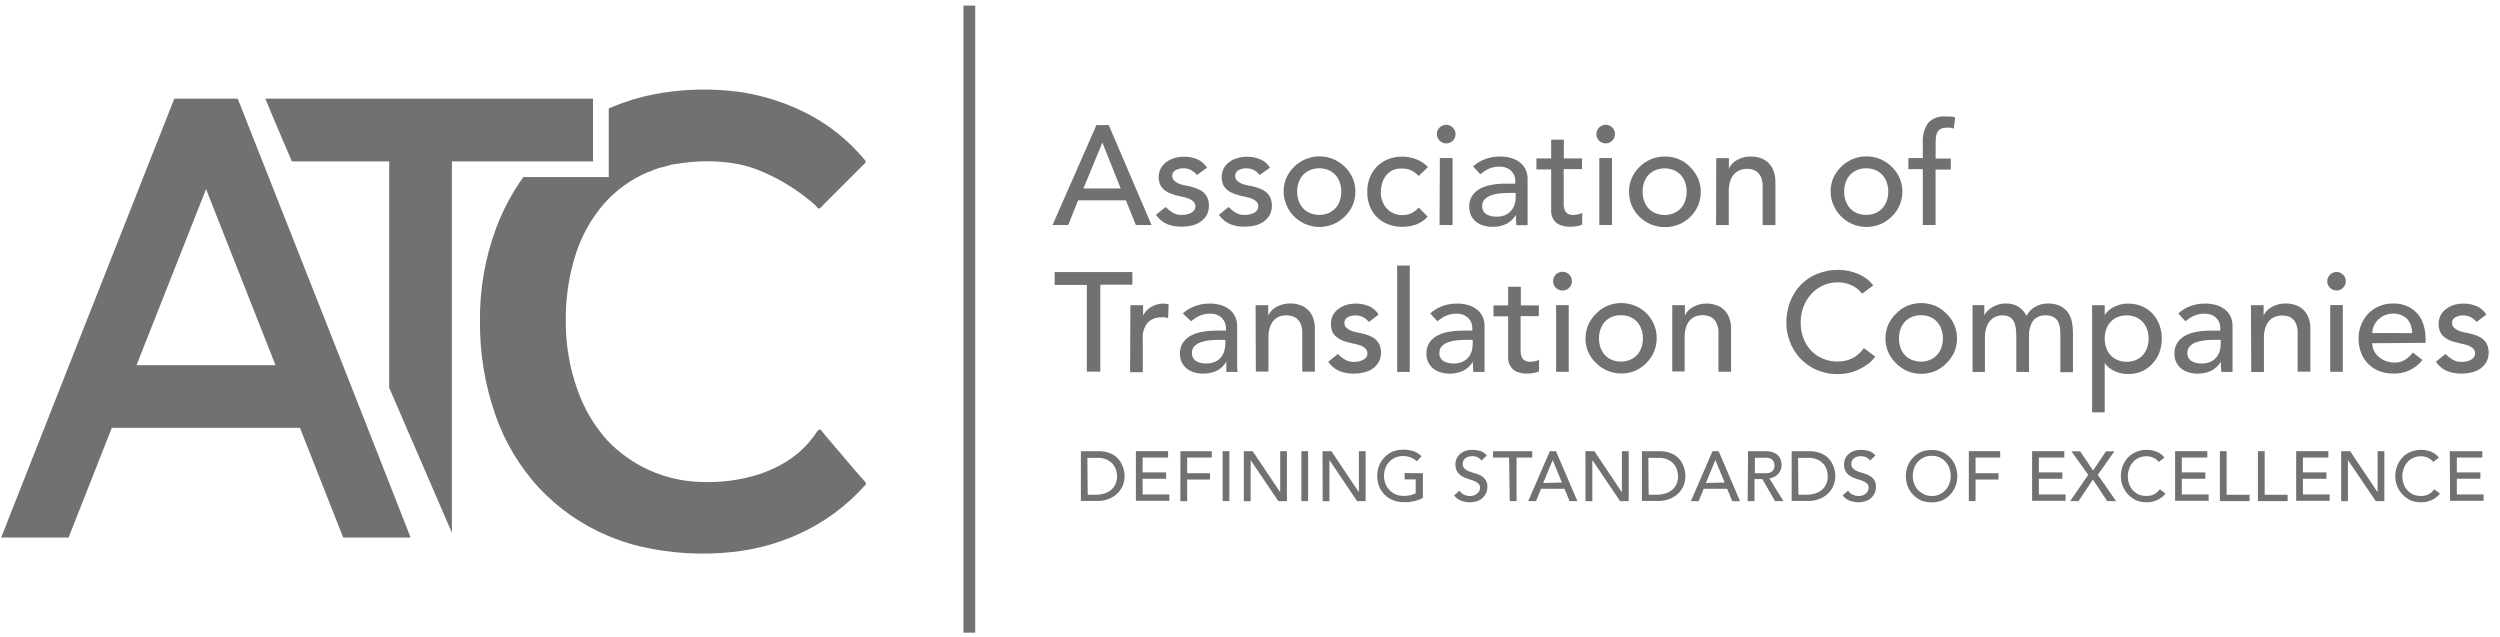 <svg width="204" height="52" viewBox="0 0 204 52" fill="none" xmlns="http://www.w3.org/2000/svg">
<g clip-path="url(#clip0_718_7972)">
<path d="M70.661 39.468C70.661 39.513 70.661 39.545 70.603 39.583C69.064 41.315 67.171 42.695 65.051 43.632C63.374 44.379 61.588 44.856 59.762 45.045C57.244 45.319 54.699 45.163 52.233 44.585C51.329 44.371 50.446 44.08 49.592 43.715C47.465 42.82 45.551 41.486 43.976 39.801C42.386 38.072 41.171 36.034 40.407 33.814C39.56 31.371 39.141 28.8 39.166 26.215C39.134 23.609 39.585 21.02 40.496 18.578C41.052 17.11 41.796 15.721 42.709 14.446H49.675V8.855L50.02 8.702C51.083 8.262 52.186 7.927 53.314 7.704C55.673 7.248 58.092 7.185 60.472 7.519C61.706 7.71 62.917 8.03 64.086 8.472C64.608 8.669 65.121 8.893 65.621 9.143C67.533 10.084 69.222 11.42 70.578 13.064C70.699 13.211 70.616 13.282 70.495 13.403L67.168 16.729C67.079 16.819 66.932 17.049 66.81 17.017C66.689 16.985 66.618 16.832 66.548 16.761L66.222 16.48C65.344 15.737 64.388 15.094 63.369 14.561C62.811 14.271 62.236 14.012 61.649 13.787C61.068 13.576 60.468 13.422 59.858 13.326C58.702 13.145 57.529 13.111 56.365 13.224C55.937 13.262 55.515 13.32 55.086 13.39C54.894 13.39 54.709 13.467 54.523 13.512C54.316 13.59 54.102 13.646 53.883 13.678L53.34 13.857C53.182 13.948 53.011 14.017 52.834 14.062C51.477 14.639 50.266 15.513 49.291 16.62C48.256 17.816 47.472 19.208 46.988 20.714C46.418 22.495 46.141 24.358 46.17 26.228C46.157 28.124 46.478 30.007 47.116 31.793C47.639 33.3 48.452 34.691 49.508 35.886C50.497 36.938 51.684 37.784 53.002 38.375C54.319 38.966 55.741 39.289 57.184 39.327C57.959 39.359 58.736 39.327 59.506 39.231C60.289 39.138 61.062 38.973 61.815 38.739C62.563 38.505 63.282 38.188 63.958 37.792C65.027 37.172 65.94 36.314 66.625 35.285C66.708 35.163 66.778 35.061 66.862 35.054C66.945 35.048 66.977 35.055 67.053 35.17L67.271 35.438C67.84 36.123 68.416 36.794 68.992 37.472L69.855 38.483L70.29 38.982C70.392 39.103 70.61 39.27 70.655 39.43C70.659 39.435 70.661 39.441 70.662 39.448C70.663 39.455 70.663 39.462 70.661 39.468Z" fill="#717171"/>
<path d="M48.389 8.052V13.169H36.876V43.475C35.692 40.737 33.805 36.388 31.759 31.642V13.169H23.814C22.733 10.649 21.953 8.794 21.652 8.052H48.389Z" fill="#717171"/>
<path d="M29.996 34.916L27.982 29.799L19.558 8.455L19.398 8.052H14.223L14.063 8.455L5.639 29.793L3.625 34.91L0.094 43.865H5.595L9.125 34.91H24.476L28.007 43.865H33.508L29.996 34.916ZM11.14 29.799L16.814 15.434L22.481 29.799H11.14Z" fill="#717171"/>
<path d="M79.577 0.456H78.617V51.627H79.577V0.456Z" fill="#717171"/>
<path d="M89.469 10.206H90.473L93.965 18.362H92.686L91.874 16.347H87.972L87.166 18.362H85.887L89.469 10.206ZM91.451 15.381L89.955 11.633L88.407 15.381H91.451Z" fill="#717171"/>
<path d="M97.669 14.277C97.54 14.121 97.384 13.989 97.209 13.887C97.013 13.781 96.792 13.728 96.569 13.733C96.346 13.728 96.126 13.781 95.93 13.887C95.845 13.929 95.774 13.995 95.725 14.077C95.676 14.159 95.652 14.252 95.654 14.347C95.652 14.42 95.664 14.492 95.692 14.56C95.719 14.627 95.761 14.688 95.814 14.737C95.922 14.838 96.045 14.92 96.179 14.98C96.327 15.042 96.482 15.088 96.64 15.115L97.049 15.198C97.267 15.248 97.481 15.315 97.689 15.396C97.872 15.466 98.043 15.565 98.194 15.69C98.337 15.815 98.451 15.97 98.526 16.145C98.614 16.346 98.655 16.565 98.648 16.784C98.656 17.059 98.59 17.331 98.456 17.571C98.327 17.785 98.152 17.969 97.945 18.108C97.728 18.252 97.488 18.354 97.234 18.409C96.972 18.467 96.704 18.497 96.435 18.498C96.029 18.506 95.625 18.437 95.245 18.294C94.874 18.13 94.555 17.867 94.324 17.533L95.111 16.893C95.281 17.063 95.47 17.213 95.674 17.341C95.903 17.479 96.167 17.548 96.435 17.539C96.568 17.54 96.702 17.525 96.832 17.494C96.957 17.473 97.078 17.432 97.19 17.373C97.29 17.318 97.378 17.241 97.446 17.149C97.511 17.062 97.544 16.956 97.541 16.848C97.547 16.707 97.496 16.569 97.401 16.464C97.302 16.364 97.184 16.284 97.055 16.228C96.917 16.17 96.774 16.125 96.627 16.093L96.23 16.004C96.014 15.955 95.8 15.893 95.591 15.818C95.4 15.755 95.221 15.662 95.06 15.543C94.905 15.428 94.778 15.28 94.689 15.108C94.594 14.909 94.546 14.69 94.548 14.469C94.543 14.21 94.605 13.955 94.727 13.727C94.844 13.519 95.006 13.34 95.201 13.202C95.405 13.06 95.632 12.954 95.872 12.889C96.472 12.723 97.111 12.759 97.689 12.991C98.022 13.133 98.304 13.374 98.495 13.682L97.669 14.277Z" fill="#717171"/>
<path d="M102.793 14.277C102.666 14.122 102.512 13.99 102.339 13.887C102.142 13.783 101.922 13.731 101.7 13.733C101.477 13.728 101.256 13.781 101.06 13.887C100.977 13.931 100.908 13.997 100.86 14.079C100.813 14.16 100.789 14.253 100.791 14.347C100.789 14.419 100.801 14.491 100.827 14.558C100.854 14.626 100.894 14.686 100.945 14.737C101.053 14.839 101.179 14.922 101.316 14.98C101.462 15.042 101.614 15.087 101.77 15.115L102.186 15.198C102.403 15.249 102.617 15.315 102.825 15.396C103.009 15.466 103.179 15.565 103.331 15.69C103.474 15.815 103.588 15.97 103.663 16.145C103.75 16.346 103.792 16.565 103.785 16.784C103.792 17.059 103.727 17.331 103.593 17.571C103.464 17.785 103.289 17.969 103.081 18.108C102.867 18.25 102.629 18.352 102.378 18.409C102.113 18.467 101.843 18.497 101.572 18.498C101.166 18.506 100.762 18.437 100.382 18.294C100.011 18.129 99.693 17.866 99.461 17.533L100.248 16.893C100.418 17.063 100.607 17.213 100.811 17.341C101.04 17.479 101.304 17.548 101.572 17.539C101.705 17.54 101.838 17.525 101.968 17.494C102.093 17.473 102.214 17.432 102.326 17.373C102.428 17.319 102.516 17.242 102.583 17.149C102.647 17.062 102.681 16.956 102.678 16.848C102.684 16.707 102.633 16.569 102.538 16.464C102.438 16.364 102.321 16.284 102.192 16.228C102.054 16.17 101.91 16.125 101.764 16.093L101.367 16.004C101.15 15.955 100.937 15.893 100.727 15.818C100.537 15.755 100.358 15.662 100.197 15.543C100.043 15.426 99.917 15.278 99.826 15.108C99.733 14.908 99.687 14.689 99.691 14.469C99.685 14.211 99.744 13.955 99.864 13.727C99.981 13.519 100.143 13.34 100.337 13.202C100.541 13.06 100.769 12.954 101.009 12.889C101.609 12.723 102.247 12.759 102.825 12.991C103.161 13.129 103.443 13.371 103.632 13.682L102.793 14.277Z" fill="#717171"/>
<path d="M104.742 15.631C104.74 15.249 104.817 14.87 104.966 14.518C105.12 14.176 105.337 13.866 105.606 13.603C106.156 13.062 106.896 12.759 107.668 12.759C108.44 12.759 109.181 13.062 109.731 13.603C110.003 13.864 110.219 14.174 110.371 14.518C110.525 14.869 110.604 15.248 110.601 15.631C110.604 16.018 110.525 16.402 110.371 16.757C110.222 17.101 110.004 17.413 109.731 17.672C109.394 18.008 108.978 18.256 108.523 18.395C108.067 18.534 107.584 18.56 107.117 18.47C106.649 18.38 106.21 18.176 105.838 17.878C105.467 17.579 105.174 17.194 104.985 16.757C104.829 16.402 104.746 16.019 104.742 15.631ZM105.849 15.631C105.846 15.892 105.889 16.152 105.976 16.399C106.053 16.622 106.175 16.826 106.335 17C106.492 17.169 106.685 17.302 106.898 17.39C107.38 17.586 107.919 17.586 108.401 17.39C108.614 17.3 108.805 17.167 108.964 17C109.123 16.826 109.245 16.622 109.322 16.399C109.493 15.903 109.493 15.365 109.322 14.87C109.245 14.647 109.123 14.442 108.964 14.269C108.805 14.101 108.614 13.968 108.401 13.879C107.919 13.683 107.38 13.683 106.898 13.879C106.685 13.967 106.492 14.1 106.335 14.269C106.175 14.442 106.053 14.647 105.976 14.87C105.89 15.114 105.846 15.372 105.849 15.631Z" fill="#717171"/>
<path d="M115.763 14.359C115.591 14.173 115.387 14.02 115.161 13.905C114.924 13.797 114.666 13.745 114.407 13.751C114.141 13.737 113.876 13.785 113.633 13.892C113.426 13.994 113.245 14.14 113.102 14.32C112.956 14.512 112.848 14.729 112.781 14.96C112.71 15.199 112.673 15.447 112.673 15.696C112.67 15.94 112.713 16.183 112.801 16.412C112.877 16.634 112.999 16.836 113.159 17.007C113.311 17.178 113.499 17.313 113.71 17.403C113.939 17.504 114.188 17.554 114.438 17.55C114.697 17.558 114.954 17.503 115.186 17.391C115.406 17.279 115.602 17.124 115.763 16.936L116.498 17.678C116.24 17.963 115.918 18.183 115.558 18.318C115.195 18.447 114.812 18.512 114.426 18.51C114.031 18.514 113.638 18.444 113.267 18.305C112.93 18.174 112.621 17.976 112.36 17.723C112.104 17.466 111.903 17.159 111.771 16.821C111.632 16.451 111.562 16.059 111.567 15.664C111.564 15.266 111.632 14.872 111.771 14.499C111.901 14.16 112.1 13.851 112.354 13.591C112.608 13.331 112.915 13.128 113.255 12.996C113.628 12.848 114.025 12.774 114.426 12.779C114.817 12.781 115.206 12.854 115.57 12.996C115.933 13.133 116.26 13.352 116.524 13.636L115.763 14.359Z" fill="#717171"/>
<path d="M117.25 10.942C117.248 10.842 117.267 10.743 117.305 10.65C117.344 10.558 117.402 10.474 117.473 10.405C117.543 10.334 117.627 10.278 117.718 10.239C117.81 10.201 117.908 10.181 118.007 10.181C118.107 10.181 118.206 10.201 118.297 10.239C118.389 10.278 118.472 10.334 118.542 10.405C118.615 10.474 118.674 10.557 118.714 10.65C118.753 10.742 118.773 10.842 118.772 10.942C118.772 11.144 118.692 11.338 118.549 11.481C118.407 11.623 118.213 11.704 118.011 11.704C117.809 11.704 117.616 11.623 117.473 11.481C117.33 11.338 117.25 11.144 117.25 10.942ZM117.493 12.9H118.529V18.362H117.467L117.493 12.9Z" fill="#717171"/>
<path d="M120.201 13.578C120.496 13.308 120.842 13.101 121.218 12.97C121.588 12.839 121.978 12.772 122.37 12.772C122.718 12.763 123.066 12.812 123.399 12.919C123.66 13.006 123.902 13.143 124.109 13.322C124.286 13.484 124.427 13.682 124.519 13.904C124.608 14.121 124.654 14.354 124.653 14.588V17.384C124.653 17.576 124.653 17.748 124.653 17.908C124.653 18.068 124.653 18.228 124.653 18.375H123.732C123.732 18.094 123.694 17.819 123.694 17.544C123.496 17.865 123.213 18.124 122.875 18.292C122.53 18.444 122.157 18.518 121.781 18.509C121.534 18.512 121.289 18.477 121.051 18.407C120.83 18.343 120.625 18.237 120.444 18.094C120.27 17.956 120.131 17.781 120.035 17.582C119.934 17.359 119.884 17.117 119.888 16.872C119.876 16.559 119.958 16.249 120.124 15.983C120.288 15.741 120.508 15.541 120.764 15.401C121.063 15.243 121.384 15.135 121.717 15.081C122.103 15.015 122.495 14.983 122.887 14.985H123.649V14.755C123.649 14.613 123.623 14.472 123.572 14.339C123.516 14.194 123.43 14.062 123.32 13.951C123.21 13.841 123.078 13.755 122.932 13.7C122.749 13.629 122.554 13.594 122.356 13.597C122.18 13.594 122.004 13.613 121.832 13.655C121.691 13.69 121.554 13.739 121.423 13.802C121.304 13.857 121.191 13.924 121.084 14C120.988 14.083 120.892 14.154 120.796 14.224L120.201 13.578ZM123.131 15.746C122.878 15.746 122.626 15.759 122.376 15.785C122.136 15.806 121.9 15.858 121.673 15.938C121.476 16.005 121.299 16.117 121.154 16.264C121.086 16.334 121.033 16.418 120.997 16.509C120.962 16.6 120.946 16.698 120.949 16.795C120.939 16.926 120.963 17.058 121.02 17.177C121.075 17.296 121.162 17.398 121.269 17.473C121.529 17.624 121.827 17.695 122.126 17.678C122.377 17.685 122.625 17.637 122.856 17.537C123.042 17.45 123.206 17.32 123.336 17.16C123.457 17.008 123.548 16.834 123.604 16.648C123.655 16.467 123.68 16.28 123.68 16.092V15.746H123.131Z" fill="#717171"/>
<path d="M129.087 13.801H127.597V16.276C127.597 16.43 127.597 16.583 127.597 16.737C127.604 16.875 127.632 17.011 127.68 17.14C127.731 17.254 127.81 17.353 127.91 17.428C128.05 17.508 128.21 17.545 128.371 17.536C128.498 17.536 128.624 17.523 128.748 17.498C128.874 17.479 128.995 17.438 129.107 17.376V18.317C128.958 18.397 128.795 18.447 128.627 18.464C128.476 18.486 128.325 18.499 128.173 18.502C127.855 18.517 127.538 18.46 127.245 18.336C127.043 18.242 126.874 18.091 126.759 17.901C126.653 17.721 126.59 17.52 126.574 17.312C126.574 17.089 126.574 16.871 126.574 16.673V13.826H125.371V12.925H126.574V11.396H127.61V12.925H129.1L129.087 13.801Z" fill="#717171"/>
<path d="M130.262 10.942C130.265 10.741 130.346 10.55 130.488 10.408C130.63 10.266 130.822 10.184 131.022 10.181C131.122 10.18 131.222 10.199 131.314 10.238C131.407 10.276 131.49 10.333 131.559 10.405C131.632 10.474 131.689 10.558 131.728 10.65C131.766 10.743 131.786 10.842 131.784 10.942C131.784 11.144 131.704 11.338 131.56 11.48C131.418 11.623 131.225 11.703 131.022 11.703C130.82 11.703 130.627 11.623 130.484 11.48C130.342 11.338 130.262 11.144 130.262 10.942ZM130.504 12.899H131.54V18.362H130.504V12.899Z" fill="#717171"/>
<path d="M132.93 15.637C132.925 15.254 133.001 14.875 133.154 14.524C133.305 14.18 133.523 13.869 133.793 13.609C134.065 13.34 134.388 13.127 134.743 12.983C135.097 12.84 135.477 12.768 135.859 12.771C136.25 12.765 136.638 12.842 136.998 12.995C137.346 13.142 137.66 13.36 137.92 13.635C138.188 13.897 138.405 14.207 138.559 14.549C138.709 14.901 138.784 15.28 138.782 15.662C138.784 16.049 138.709 16.432 138.559 16.788C138.406 17.131 138.189 17.442 137.92 17.703C137.655 17.965 137.342 18.171 136.998 18.31C136.637 18.46 136.25 18.537 135.859 18.534C135.466 18.536 135.078 18.46 134.714 18.31C134.371 18.168 134.059 17.962 133.793 17.703C133.521 17.444 133.304 17.133 133.154 16.788C132.998 16.425 132.921 16.032 132.93 15.637ZM134.037 15.637C134.031 15.898 134.075 16.159 134.165 16.404C134.238 16.627 134.359 16.832 134.517 17.006C134.676 17.174 134.87 17.307 135.086 17.396C135.565 17.592 136.103 17.592 136.582 17.396C136.796 17.308 136.987 17.174 137.145 17.006C137.304 16.832 137.426 16.627 137.503 16.404C137.674 15.909 137.674 15.371 137.503 14.876C137.426 14.653 137.304 14.448 137.145 14.274C136.987 14.105 136.796 13.972 136.582 13.884C136.103 13.688 135.565 13.688 135.086 13.884C134.87 13.972 134.676 14.105 134.517 14.274C134.359 14.448 134.238 14.653 134.165 14.876C134.075 15.119 134.032 15.377 134.037 15.637Z" fill="#717171"/>
<path d="M140.045 12.906H141.08V13.75C141.224 13.444 141.464 13.194 141.765 13.04C142.109 12.855 142.495 12.763 142.884 12.771C143.14 12.77 143.396 12.811 143.639 12.893C143.877 12.968 144.095 13.095 144.278 13.264C144.466 13.444 144.612 13.662 144.707 13.903C144.824 14.203 144.88 14.522 144.874 14.844V18.368H143.831V15.17C143.836 14.952 143.801 14.736 143.729 14.53C143.669 14.367 143.576 14.219 143.454 14.095C143.342 13.985 143.206 13.902 143.057 13.852C142.907 13.802 142.748 13.776 142.59 13.776C142.385 13.773 142.181 13.807 141.989 13.878C141.803 13.949 141.637 14.063 141.503 14.21C141.358 14.376 141.248 14.57 141.183 14.78C141.102 15.045 141.063 15.321 141.068 15.599V18.368H140.031L140.045 12.906Z" fill="#717171"/>
<path d="M149.375 15.631C149.373 15.249 149.45 14.87 149.599 14.518C149.754 14.176 149.971 13.866 150.239 13.603C150.789 13.062 151.529 12.759 152.301 12.759C153.074 12.759 153.814 13.062 154.364 13.603C154.635 13.864 154.852 14.174 155.004 14.518C155.158 14.869 155.237 15.248 155.234 15.631C155.237 16.018 155.158 16.402 155.004 16.757C154.854 17.101 154.636 17.413 154.364 17.672C154.026 18.008 153.612 18.256 153.155 18.395C152.7 18.534 152.217 18.56 151.749 18.47C151.282 18.38 150.843 18.176 150.471 17.878C150.1 17.579 149.807 17.194 149.619 16.757C149.462 16.402 149.379 16.019 149.375 15.631ZM150.481 15.631C150.479 15.892 150.522 16.152 150.609 16.399C150.686 16.622 150.808 16.826 150.967 17C151.125 17.169 151.317 17.302 151.53 17.39C152.012 17.586 152.552 17.586 153.034 17.39C153.247 17.3 153.438 17.167 153.597 17C153.754 16.825 153.876 16.62 153.955 16.399C154.126 15.903 154.126 15.365 153.955 14.87C153.876 14.648 153.754 14.444 153.597 14.269C153.438 14.101 153.247 13.968 153.034 13.879C152.552 13.683 152.012 13.683 151.53 13.879C151.317 13.967 151.125 14.1 150.967 14.269C150.808 14.442 150.686 14.647 150.609 14.87C150.523 15.114 150.48 15.372 150.481 15.631Z" fill="#717171"/>
<path d="M156.9 13.799H155.723V12.897H156.9V11.675C156.857 11.1 157.005 10.527 157.322 10.044C157.505 9.849 157.731 9.699 157.981 9.606C158.232 9.513 158.501 9.479 158.767 9.507H159.133C159.271 9.516 159.408 9.54 159.542 9.577L159.426 10.498C159.333 10.463 159.237 10.437 159.139 10.422C159.038 10.411 158.938 10.411 158.838 10.422C158.679 10.416 158.522 10.447 158.377 10.511C158.266 10.565 158.173 10.649 158.109 10.754C158.037 10.873 157.994 11.006 157.981 11.145C157.959 11.314 157.949 11.485 157.949 11.656V12.935H159.184V13.837H157.942V18.36H156.9V13.799Z" fill="#717171"/>
<path d="M88.685 23.25H86.062V22.201H92.401V23.23H89.785V30.324H88.685V23.25Z" fill="#717171"/>
<path d="M92.24 24.905H93.277V25.743C93.345 25.598 93.438 25.466 93.552 25.353C93.665 25.233 93.794 25.13 93.936 25.046C94.079 24.959 94.234 24.893 94.396 24.848C94.56 24.798 94.73 24.772 94.901 24.771C95.058 24.769 95.213 24.793 95.362 24.841L95.317 25.954C95.234 25.928 95.148 25.909 95.061 25.897C94.978 25.887 94.895 25.887 94.812 25.897C94.6 25.882 94.386 25.913 94.187 25.986C93.987 26.06 93.806 26.176 93.654 26.325C93.356 26.696 93.211 27.168 93.251 27.643V30.374H92.215L92.24 24.905Z" fill="#717171"/>
<path d="M96.519 25.577C96.81 25.306 97.154 25.1 97.53 24.97C97.897 24.839 98.284 24.772 98.675 24.771C99.024 24.765 99.371 24.814 99.704 24.919C99.964 25.004 100.203 25.141 100.408 25.322C100.587 25.482 100.727 25.681 100.817 25.904C100.907 26.119 100.952 26.349 100.952 26.582V29.364C100.952 29.556 100.952 29.729 100.952 29.889C100.952 30.048 100.952 30.202 100.99 30.349H100.069C100.069 30.074 100.069 29.799 100.069 29.524C99.874 29.845 99.592 30.104 99.257 30.272C98.912 30.422 98.539 30.496 98.163 30.49C97.918 30.489 97.674 30.453 97.44 30.381C97.221 30.322 97.016 30.217 96.839 30.074C96.667 29.935 96.527 29.761 96.43 29.562C96.329 29.342 96.278 29.101 96.282 28.859C96.27 28.547 96.353 28.24 96.519 27.976C96.68 27.732 96.9 27.532 97.159 27.394C97.457 27.237 97.779 27.129 98.112 27.074C98.496 27.009 98.886 26.977 99.276 26.978H100.037V26.748C100.033 26.455 99.919 26.174 99.717 25.961C99.603 25.845 99.465 25.754 99.314 25.692C99.13 25.624 98.935 25.592 98.739 25.596C98.562 25.594 98.386 25.613 98.214 25.654C98.076 25.691 97.941 25.74 97.811 25.801C97.693 25.854 97.581 25.921 97.479 26L97.191 26.217L96.519 25.577ZM99.436 27.733C99.184 27.733 98.932 27.746 98.681 27.771C98.444 27.796 98.21 27.848 97.984 27.925C97.788 27.992 97.611 28.104 97.466 28.251C97.399 28.321 97.347 28.403 97.313 28.493C97.279 28.583 97.263 28.679 97.267 28.776C97.255 28.906 97.278 29.038 97.333 29.157C97.388 29.276 97.473 29.378 97.581 29.453C97.84 29.605 98.138 29.676 98.438 29.658C98.686 29.666 98.933 29.618 99.161 29.517C99.347 29.432 99.511 29.305 99.641 29.146C99.761 28.995 99.851 28.821 99.903 28.635C99.958 28.454 99.986 28.267 99.986 28.078V27.733H99.436Z" fill="#717171"/>
<path d="M102.457 24.905H103.488V25.743C103.628 25.439 103.867 25.191 104.165 25.039C104.517 24.846 104.915 24.751 105.316 24.764C105.571 24.762 105.824 24.803 106.065 24.886C106.303 24.96 106.522 25.087 106.704 25.257C106.895 25.435 107.041 25.653 107.133 25.896C107.247 26.194 107.302 26.512 107.293 26.83V30.329H106.263V27.131C106.268 26.913 106.233 26.697 106.161 26.491C106.102 26.328 106.008 26.179 105.885 26.056C105.773 25.948 105.637 25.865 105.489 25.813C105.144 25.699 104.772 25.699 104.427 25.813C104.243 25.883 104.076 25.995 103.941 26.14C103.797 26.305 103.687 26.499 103.622 26.709C103.54 26.972 103.501 27.246 103.506 27.521V30.323H102.476L102.457 24.905Z" fill="#717171"/>
<path d="M111.703 26.274C111.578 26.118 111.423 25.988 111.248 25.89C111.052 25.786 110.832 25.733 110.609 25.737C110.387 25.731 110.166 25.784 109.969 25.89C109.886 25.933 109.817 25.998 109.77 26.078C109.721 26.159 109.698 26.251 109.701 26.344C109.698 26.416 109.71 26.488 109.737 26.555C109.763 26.623 109.803 26.684 109.854 26.735C109.963 26.837 110.089 26.919 110.225 26.978C110.37 27.037 110.52 27.082 110.673 27.112L111.089 27.195C111.307 27.243 111.521 27.307 111.728 27.387C111.913 27.459 112.083 27.56 112.234 27.688C112.376 27.811 112.49 27.963 112.566 28.135C112.65 28.338 112.692 28.556 112.688 28.775C112.694 29.05 112.626 29.322 112.49 29.562C112.363 29.776 112.19 29.959 111.984 30.099C111.77 30.239 111.532 30.339 111.281 30.393C111.019 30.457 110.751 30.489 110.481 30.489C110.074 30.497 109.67 30.426 109.292 30.278C108.924 30.117 108.609 29.856 108.383 29.523L109.164 28.884C109.33 29.057 109.52 29.208 109.727 29.331C109.953 29.471 110.216 29.54 110.481 29.53C110.615 29.529 110.747 29.517 110.878 29.491C111.003 29.464 111.122 29.421 111.236 29.363C111.334 29.311 111.419 29.236 111.486 29.146C111.549 29.056 111.583 28.949 111.581 28.839C111.584 28.77 111.573 28.701 111.549 28.636C111.525 28.571 111.488 28.512 111.441 28.462C111.344 28.36 111.226 28.279 111.095 28.225C110.959 28.167 110.817 28.122 110.673 28.091L110.276 28.001C110.053 27.95 109.841 27.886 109.636 27.822C109.448 27.757 109.271 27.662 109.112 27.541C108.956 27.427 108.829 27.278 108.741 27.106C108.647 26.906 108.601 26.687 108.607 26.466C108.594 26.215 108.646 25.966 108.757 25.742C108.87 25.517 109.039 25.326 109.247 25.187C109.44 25.046 109.657 24.94 109.886 24.873C110.132 24.804 110.386 24.77 110.641 24.771C111.003 24.771 111.361 24.841 111.697 24.976C112.029 25.116 112.31 25.357 112.496 25.666L111.703 26.274Z" fill="#717171"/>
<path d="M114.008 21.669H115.037V30.349H114.008V21.669Z" fill="#717171"/>
<path d="M116.707 25.577C116.999 25.309 117.342 25.103 117.717 24.97C118.086 24.839 118.476 24.772 118.868 24.771C119.215 24.765 119.561 24.814 119.891 24.919C120.152 25.005 120.394 25.142 120.602 25.322C120.779 25.482 120.916 25.681 121.005 25.904C121.094 26.119 121.139 26.349 121.139 26.582V29.364C121.139 29.556 121.139 29.729 121.139 29.889C121.139 30.049 121.139 30.202 121.139 30.349H120.224C120.198 30.072 120.186 29.797 120.186 29.524C119.989 29.845 119.704 30.104 119.367 30.272C119.025 30.421 118.653 30.495 118.279 30.49C118.035 30.49 117.791 30.453 117.557 30.381C117.337 30.322 117.132 30.217 116.955 30.074C116.782 29.937 116.642 29.762 116.546 29.562C116.442 29.343 116.392 29.102 116.399 28.859C116.388 28.548 116.468 28.241 116.63 27.976C116.791 27.733 117.011 27.533 117.269 27.394C117.567 27.236 117.89 27.128 118.222 27.074C118.607 27.008 118.996 26.976 119.386 26.978H120.141V26.748C120.14 26.606 120.114 26.465 120.064 26.332C120.009 26.193 119.926 26.067 119.821 25.961C119.706 25.845 119.569 25.754 119.419 25.692C119.236 25.625 119.043 25.592 118.848 25.597C118.672 25.593 118.496 25.613 118.325 25.654C118.183 25.691 118.047 25.74 117.915 25.801C117.797 25.856 117.686 25.922 117.583 26L117.295 26.217L116.707 25.577ZM119.623 27.733C119.38 27.733 119.13 27.746 118.874 27.771C118.635 27.796 118.399 27.848 118.171 27.925C117.976 27.992 117.797 28.104 117.653 28.251C117.52 28.393 117.449 28.581 117.455 28.776C117.443 28.906 117.467 29.037 117.521 29.156C117.576 29.275 117.661 29.377 117.768 29.454C118.028 29.604 118.326 29.675 118.625 29.658C118.873 29.666 119.121 29.618 119.348 29.517C119.535 29.43 119.701 29.304 119.834 29.146C119.953 28.994 120.042 28.82 120.096 28.635C120.146 28.453 120.172 28.266 120.173 28.078V27.733H119.623Z" fill="#717171"/>
<path d="M125.559 25.794H124.081V28.263C124.081 28.417 124.081 28.57 124.081 28.718C124.086 28.856 124.117 28.993 124.17 29.12C124.217 29.237 124.297 29.337 124.4 29.408C124.537 29.489 124.696 29.527 124.855 29.517C124.981 29.516 125.107 29.503 125.232 29.479C125.356 29.46 125.475 29.418 125.584 29.357V30.297C125.437 30.375 125.276 30.422 125.11 30.438C124.96 30.465 124.808 30.48 124.656 30.483C124.341 30.498 124.026 30.441 123.735 30.317C123.533 30.223 123.364 30.071 123.249 29.882C123.143 29.702 123.08 29.501 123.064 29.293C123.064 29.076 123.064 28.852 123.064 28.654V25.814H121.867V24.918H123.064V23.396H124.1V24.918H125.577L125.559 25.794Z" fill="#717171"/>
<path d="M126.734 22.947C126.733 22.769 126.795 22.597 126.906 22.459C127.019 22.321 127.176 22.226 127.349 22.191C127.523 22.155 127.705 22.181 127.862 22.265C128.019 22.348 128.143 22.483 128.211 22.648C128.279 22.812 128.288 22.994 128.237 23.165C128.186 23.335 128.077 23.482 127.929 23.581C127.781 23.68 127.603 23.724 127.426 23.706C127.249 23.689 127.084 23.61 126.959 23.485C126.886 23.415 126.83 23.332 126.791 23.239C126.752 23.147 126.733 23.047 126.734 22.947ZM126.978 24.898H128.008V30.341H126.978V24.898Z" fill="#717171"/>
<path d="M129.379 27.614C129.375 27.232 129.451 26.852 129.603 26.501C129.755 26.16 129.972 25.851 130.243 25.593C130.501 25.32 130.812 25.102 131.158 24.953C131.885 24.655 132.701 24.655 133.429 24.953C133.951 25.168 134.396 25.534 134.709 26.003C135.023 26.473 135.189 27.024 135.187 27.589C135.189 27.965 135.116 28.339 134.973 28.687C134.829 29.035 134.617 29.351 134.35 29.616C134.085 29.885 133.773 30.102 133.429 30.256C132.891 30.478 132.301 30.536 131.732 30.422C131.163 30.309 130.64 30.028 130.231 29.616C129.959 29.359 129.742 29.05 129.591 28.708C129.447 28.362 129.375 27.989 129.379 27.614ZM130.479 27.614C130.474 27.874 130.518 28.132 130.607 28.375C130.681 28.597 130.801 28.8 130.959 28.97C131.115 29.141 131.307 29.274 131.522 29.361C131.758 29.46 132.013 29.51 132.27 29.508C132.525 29.511 132.778 29.461 133.012 29.361C133.227 29.274 133.419 29.141 133.575 28.97C133.737 28.8 133.859 28.597 133.933 28.375C134.02 28.131 134.063 27.874 134.061 27.614C134.063 27.353 134.019 27.094 133.933 26.847C133.855 26.627 133.734 26.424 133.575 26.252C133.417 26.083 133.226 25.95 133.012 25.862C132.778 25.764 132.525 25.716 132.27 25.721C132.014 25.716 131.76 25.764 131.522 25.862C131.309 25.95 131.117 26.083 130.959 26.252C130.804 26.424 130.684 26.627 130.607 26.847C130.518 27.093 130.475 27.353 130.479 27.614Z" fill="#717171"/>
<path d="M136.457 24.906H137.487V25.744C137.628 25.44 137.866 25.192 138.165 25.04C138.506 24.855 138.89 24.763 139.278 24.771C139.532 24.77 139.785 24.811 140.027 24.893C140.265 24.967 140.483 25.094 140.666 25.264C140.856 25.442 141.002 25.66 141.094 25.904C141.209 26.201 141.263 26.519 141.255 26.837V30.336H140.224V27.138C140.229 26.92 140.194 26.704 140.122 26.498C140.066 26.328 139.972 26.173 139.848 26.044C139.734 25.936 139.599 25.853 139.45 25.801C139.106 25.687 138.733 25.687 138.389 25.801C138.204 25.871 138.037 25.983 137.903 26.127C137.758 26.293 137.648 26.487 137.583 26.697C137.501 26.959 137.462 27.234 137.468 27.509V30.311H136.457V24.906Z" fill="#717171"/>
<path d="M151.951 23.966C151.722 23.668 151.423 23.431 151.081 23.275C150.738 23.118 150.365 23.037 149.987 23.038C149.56 23.031 149.136 23.119 148.747 23.294C148.383 23.461 148.057 23.703 147.793 24.004C147.515 24.309 147.297 24.665 147.154 25.053C147.007 25.463 146.934 25.896 146.937 26.332C146.933 26.746 147.001 27.158 147.141 27.548C147.275 27.918 147.477 28.261 147.736 28.558C148.003 28.85 148.327 29.083 148.689 29.243C149.092 29.42 149.528 29.507 149.968 29.498C150.396 29.506 150.817 29.407 151.196 29.211C151.554 29.017 151.861 28.741 152.092 28.405L153.026 29.108C152.961 29.192 152.853 29.313 152.706 29.466C152.513 29.65 152.298 29.809 152.066 29.94C151.78 30.113 151.475 30.253 151.158 30.356C150.175 30.64 149.123 30.572 148.184 30.164C147.694 29.94 147.253 29.623 146.885 29.23C146.521 28.839 146.239 28.381 146.053 27.88C145.865 27.397 145.767 26.883 145.766 26.364C145.76 25.77 145.864 25.18 146.073 24.625C146.268 24.111 146.564 23.642 146.943 23.243C147.32 22.853 147.776 22.548 148.279 22.348C148.826 22.125 149.41 22.014 150.001 22.021C150.542 22.021 151.079 22.128 151.58 22.335C152.085 22.53 152.528 22.86 152.859 23.288L151.951 23.966Z" fill="#717171"/>
<path d="M153.852 27.614C153.851 27.232 153.926 26.853 154.076 26.501C154.232 26.162 154.449 25.855 154.715 25.593C154.976 25.321 155.289 25.103 155.636 24.953C156.364 24.655 157.18 24.655 157.907 24.953C158.253 25.103 158.566 25.321 158.828 25.593C159.097 25.853 159.313 26.161 159.468 26.501C159.617 26.853 159.693 27.232 159.692 27.614C159.693 27.999 159.616 28.379 159.468 28.734C159.313 29.074 159.097 29.382 158.828 29.642C158.563 29.91 158.251 30.128 157.907 30.282C157.18 30.58 156.364 30.58 155.636 30.282C155.293 30.128 154.98 29.91 154.715 29.642C154.449 29.381 154.232 29.073 154.076 28.734C153.927 28.379 153.851 27.999 153.852 27.614ZM154.959 27.614C154.955 27.873 154.996 28.131 155.08 28.375C155.157 28.596 155.279 28.799 155.438 28.97C155.594 29.141 155.787 29.274 156.001 29.361C156.238 29.46 156.493 29.51 156.75 29.508C157.005 29.511 157.257 29.461 157.492 29.361C157.706 29.274 157.898 29.141 158.055 28.97C158.215 28.8 158.337 28.597 158.413 28.375C158.499 28.131 158.542 27.874 158.541 27.614C158.542 27.353 158.498 27.094 158.413 26.847C158.334 26.627 158.212 26.424 158.055 26.252C157.897 26.083 157.705 25.95 157.492 25.862C157.256 25.764 157.004 25.716 156.75 25.721C156.493 25.716 156.238 25.764 156.001 25.862C155.788 25.95 155.595 26.083 155.438 26.252C155.282 26.426 155.161 26.628 155.08 26.847C154.996 27.094 154.955 27.353 154.959 27.614Z" fill="#717171"/>
<path d="M160.961 24.899H161.92V25.75C161.962 25.644 162.022 25.546 162.099 25.462C162.205 25.337 162.328 25.227 162.463 25.136C162.628 25.025 162.807 24.937 162.994 24.873C163.21 24.799 163.438 24.762 163.666 24.765C164.022 24.752 164.374 24.838 164.683 25.014C164.974 25.202 165.208 25.465 165.362 25.775C165.527 25.451 165.788 25.186 166.11 25.014C166.409 24.853 166.742 24.767 167.082 24.765C167.438 24.752 167.793 24.822 168.118 24.969C168.373 25.094 168.592 25.281 168.757 25.513C168.912 25.748 169.019 26.011 169.071 26.287C169.129 26.58 169.156 26.878 169.154 27.176V30.374H168.125V27.317C168.125 27.118 168.111 26.919 168.086 26.722C168.06 26.545 168.004 26.374 167.92 26.216C167.832 26.07 167.709 25.949 167.562 25.865C167.373 25.773 167.164 25.729 166.954 25.737C166.752 25.718 166.549 25.75 166.362 25.83C166.176 25.909 166.012 26.033 165.886 26.191C165.661 26.544 165.55 26.956 165.566 27.374V30.348H164.53V27.502C164.531 27.265 164.518 27.028 164.492 26.792C164.47 26.599 164.417 26.41 164.331 26.236C164.253 26.082 164.133 25.954 163.986 25.865C163.8 25.772 163.593 25.728 163.384 25.737C163.2 25.734 163.017 25.771 162.847 25.845C162.674 25.917 162.521 26.029 162.4 26.172C162.258 26.334 162.151 26.523 162.087 26.728C162.005 26.987 161.966 27.257 161.971 27.528V30.348H160.961V24.899Z" fill="#717171"/>
<path d="M170.715 24.905H171.744V25.692C171.948 25.394 172.232 25.159 172.563 25.014C172.9 24.856 173.266 24.773 173.638 24.771C174.028 24.765 174.415 24.839 174.776 24.989C175.107 25.127 175.406 25.334 175.653 25.596C175.893 25.864 176.083 26.174 176.208 26.511C176.339 26.87 176.404 27.249 176.401 27.63C176.404 28.016 176.338 28.399 176.208 28.762C176.083 29.096 175.893 29.402 175.653 29.664C175.407 29.936 175.109 30.153 174.776 30.304C174.414 30.451 174.028 30.525 173.638 30.521C173.255 30.522 172.876 30.437 172.531 30.272C172.216 30.133 171.944 29.912 171.744 29.632V33.649H170.715V24.905ZM173.535 25.737C173.278 25.732 173.024 25.78 172.787 25.878C172.574 25.968 172.383 26.101 172.224 26.268C172.068 26.441 171.948 26.643 171.872 26.863C171.786 27.11 171.743 27.369 171.744 27.63C171.742 27.89 171.786 28.147 171.872 28.392C171.945 28.613 172.065 28.816 172.224 28.986C172.381 29.156 172.573 29.289 172.787 29.377C173.266 29.573 173.805 29.573 174.283 29.377C174.497 29.289 174.69 29.156 174.846 28.986C175.003 28.814 175.123 28.612 175.198 28.392C175.284 28.147 175.328 27.89 175.326 27.63C175.327 27.369 175.284 27.11 175.198 26.863C175.12 26.644 175.001 26.442 174.846 26.268C174.688 26.101 174.496 25.968 174.283 25.878C174.046 25.78 173.791 25.732 173.535 25.737Z" fill="#717171"/>
<path d="M177.749 25.577C178.038 25.308 178.379 25.101 178.753 24.97C179.122 24.839 179.512 24.772 179.904 24.771C180.251 24.765 180.596 24.814 180.928 24.919C181.189 25.005 181.429 25.142 181.638 25.322C181.816 25.482 181.956 25.681 182.047 25.904C182.131 26.12 182.174 26.35 182.175 26.582V29.364C182.175 29.556 182.175 29.729 182.175 29.889C182.175 30.049 182.175 30.202 182.175 30.349H181.26C181.235 30.072 181.221 29.797 181.221 29.524C181.024 29.845 180.74 30.104 180.403 30.272C180.06 30.422 179.689 30.496 179.316 30.49C179.07 30.49 178.827 30.453 178.593 30.381C178.373 30.322 178.169 30.217 177.991 30.074C177.809 29.929 177.665 29.744 177.568 29.533C177.472 29.322 177.426 29.091 177.435 28.859C177.425 28.548 177.504 28.241 177.665 27.976C177.828 27.733 178.047 27.533 178.305 27.394C178.603 27.236 178.925 27.128 179.258 27.074C179.642 27.008 180.032 26.976 180.422 26.978H181.177V26.748C181.176 26.606 181.15 26.465 181.101 26.332C181.047 26.192 180.964 26.065 180.857 25.961C180.743 25.844 180.606 25.752 180.454 25.692C180.272 25.625 180.079 25.592 179.885 25.597C179.709 25.594 179.532 25.613 179.361 25.654C179.22 25.691 179.082 25.74 178.951 25.801C178.834 25.856 178.722 25.922 178.619 26L178.33 26.217L177.749 25.577ZM180.658 27.733C180.416 27.733 180.166 27.746 179.91 27.771C179.671 27.796 179.434 27.848 179.207 27.925C179.013 27.991 178.837 28.103 178.696 28.251C178.627 28.32 178.574 28.402 178.539 28.492C178.504 28.582 178.488 28.679 178.491 28.776C178.48 28.907 178.503 29.038 178.559 29.157C178.616 29.276 178.702 29.379 178.81 29.454C179.067 29.605 179.363 29.676 179.661 29.658C179.909 29.666 180.156 29.618 180.384 29.517C180.57 29.43 180.736 29.304 180.87 29.146C180.991 28.995 181.08 28.821 181.132 28.635C181.181 28.453 181.208 28.266 181.209 28.078V27.733H180.658Z" fill="#717171"/>
<path d="M183.676 24.905H184.711V25.743C184.857 25.442 185.094 25.195 185.39 25.039C185.742 24.846 186.139 24.751 186.541 24.764C186.798 24.762 187.053 24.803 187.296 24.886C187.534 24.961 187.752 25.088 187.935 25.257C188.124 25.436 188.27 25.655 188.364 25.896C188.478 26.194 188.532 26.512 188.524 26.83V30.329H187.488V27.131C187.493 26.913 187.458 26.697 187.386 26.491C187.329 26.327 187.235 26.178 187.11 26.056C186.998 25.947 186.863 25.864 186.714 25.813C186.565 25.767 186.409 25.743 186.254 25.743C186.048 25.74 185.844 25.774 185.652 25.845C185.469 25.916 185.305 26.027 185.172 26.172C185.025 26.335 184.916 26.53 184.853 26.741C184.771 27.004 184.732 27.278 184.737 27.553V30.355H183.701L183.676 24.905Z" fill="#717171"/>
<path d="M189.902 22.946C189.905 22.746 189.986 22.556 190.126 22.416C190.268 22.275 190.458 22.194 190.657 22.191C190.757 22.19 190.856 22.209 190.948 22.248C191.04 22.286 191.124 22.343 191.194 22.415C191.266 22.484 191.322 22.567 191.36 22.659C191.399 22.751 191.418 22.849 191.418 22.949C191.418 23.048 191.399 23.147 191.36 23.238C191.322 23.33 191.266 23.413 191.194 23.483C191.124 23.555 191.04 23.611 190.948 23.65C190.856 23.688 190.757 23.708 190.657 23.707C190.457 23.703 190.266 23.622 190.124 23.48C189.983 23.337 189.903 23.146 189.902 22.946ZM190.145 24.896H191.174V30.34H190.145V24.896Z" fill="#717171"/>
<path d="M193.577 28.007C193.575 28.23 193.627 28.45 193.73 28.647C193.829 28.841 193.968 29.012 194.14 29.146C194.312 29.29 194.509 29.401 194.722 29.472C194.944 29.548 195.177 29.587 195.413 29.587C195.708 29.593 195.998 29.515 196.25 29.363C196.495 29.201 196.711 29 196.89 28.768L197.67 29.37C197.388 29.736 197.021 30.028 196.601 30.222C196.181 30.415 195.721 30.505 195.259 30.483C194.86 30.486 194.465 30.412 194.095 30.265C193.762 30.129 193.462 29.924 193.215 29.664C192.967 29.404 192.777 29.094 192.656 28.756C192.524 28.393 192.456 28.009 192.457 27.623C192.452 27.235 192.526 26.85 192.675 26.491C192.808 26.154 193.006 25.845 193.257 25.583C193.51 25.325 193.812 25.121 194.146 24.982C194.503 24.834 194.886 24.76 195.272 24.764C195.693 24.752 196.111 24.837 196.494 25.014C196.811 25.166 197.091 25.384 197.318 25.653C197.53 25.925 197.687 26.236 197.779 26.568C197.876 26.907 197.925 27.258 197.926 27.611V27.975L193.577 28.007ZM196.832 27.182C196.828 26.965 196.791 26.749 196.724 26.542C196.663 26.358 196.566 26.188 196.436 26.044C196.297 25.899 196.129 25.786 195.943 25.711C195.726 25.624 195.493 25.583 195.259 25.589C195.021 25.588 194.786 25.638 194.569 25.736C194.367 25.825 194.185 25.951 194.031 26.108C193.89 26.256 193.777 26.43 193.699 26.619C193.619 26.794 193.577 26.984 193.577 27.176L196.832 27.182Z" fill="#717171"/>
<path d="M202.089 26.274C201.963 26.12 201.808 25.99 201.635 25.89C201.439 25.786 201.219 25.733 200.995 25.737C200.772 25.731 200.552 25.784 200.356 25.89C200.273 25.933 200.203 25.998 200.155 26.078C200.108 26.159 200.085 26.251 200.087 26.344C200.085 26.416 200.097 26.488 200.123 26.555C200.149 26.623 200.19 26.684 200.24 26.735C200.348 26.835 200.471 26.917 200.606 26.978C200.752 27.036 200.904 27.081 201.059 27.112L201.475 27.195C201.692 27.243 201.906 27.307 202.115 27.387C202.298 27.459 202.469 27.56 202.62 27.688C202.763 27.811 202.876 27.963 202.952 28.135C203.037 28.338 203.078 28.556 203.074 28.775C203.08 29.05 203.012 29.322 202.875 29.562C202.75 29.776 202.577 29.959 202.371 30.099C202.156 30.239 201.918 30.339 201.667 30.393C201.405 30.457 201.137 30.489 200.867 30.489C200.461 30.497 200.057 30.426 199.677 30.278C199.31 30.117 198.995 29.856 198.77 29.523L199.549 28.884C199.717 29.057 199.907 29.208 200.112 29.331C200.339 29.471 200.601 29.54 200.867 29.53C201.001 29.529 201.134 29.517 201.264 29.491C201.388 29.464 201.509 29.421 201.622 29.363C201.72 29.311 201.806 29.236 201.871 29.146C201.935 29.056 201.969 28.949 201.968 28.839C201.97 28.77 201.959 28.701 201.935 28.636C201.91 28.571 201.874 28.512 201.826 28.462C201.729 28.36 201.612 28.279 201.482 28.225C201.345 28.167 201.204 28.122 201.059 28.091L200.663 28.001C200.439 27.95 200.228 27.886 200.023 27.822C199.834 27.757 199.657 27.662 199.498 27.541C199.343 27.427 199.215 27.278 199.128 27.106C199.034 26.906 198.988 26.687 198.994 26.466C198.979 26.215 199.032 25.966 199.144 25.742C199.256 25.517 199.425 25.326 199.633 25.187C199.827 25.046 200.043 24.94 200.273 24.873C200.519 24.804 200.772 24.77 201.027 24.771C201.388 24.771 201.748 24.841 202.082 24.976C202.416 25.116 202.695 25.357 202.883 25.666L202.089 26.274Z" fill="#717171"/>
<path d="M88.199 36.816H89.626C89.88 36.812 90.135 36.844 90.38 36.912C90.581 36.97 90.77 37.058 90.943 37.174C91.096 37.276 91.23 37.404 91.34 37.552C91.445 37.685 91.529 37.834 91.589 37.993C91.652 38.136 91.697 38.287 91.724 38.441C91.75 38.578 91.765 38.717 91.768 38.856C91.767 39.115 91.717 39.371 91.621 39.611C91.523 39.851 91.377 40.069 91.193 40.251C90.993 40.447 90.756 40.602 90.496 40.705C90.188 40.826 89.86 40.885 89.53 40.878H88.199V36.816ZM88.756 40.373H89.453C89.669 40.371 89.885 40.339 90.093 40.277C90.292 40.218 90.478 40.123 90.643 39.995C90.799 39.866 90.925 39.704 91.014 39.522C91.105 39.321 91.153 39.103 91.154 38.882C91.149 38.727 91.128 38.572 91.09 38.422C91.041 38.228 90.95 38.048 90.824 37.894C90.698 37.739 90.54 37.614 90.361 37.526C90.11 37.406 89.833 37.349 89.555 37.36H88.73L88.756 40.373Z" fill="#717171"/>
<path d="M92.688 36.816H95.316V37.334H93.238V38.549H95.156V39.067H93.238V40.347H95.419V40.865H92.688V36.816Z" fill="#717171"/>
<path d="M96.323 36.816H98.881V37.334H96.873V38.613H98.74V39.131H96.873V40.89H96.316L96.323 36.816Z" fill="#717171"/>
<path d="M99.766 36.816H100.316V40.89H99.766V36.816Z" fill="#717171"/>
<path d="M101.496 36.816H102.219L104.464 40.167V36.816H105.014V40.89H104.31L102.053 37.545V40.897H101.496V36.816Z" fill="#717171"/>
<path d="M106.191 36.816H106.741V40.89H106.191V36.816Z" fill="#717171"/>
<path d="M107.918 36.816H108.642L110.886 40.167V36.816H111.436V40.89H110.739L108.481 37.545V40.897H107.931L107.918 36.816Z" fill="#717171"/>
<path d="M116.108 38.615V40.624C116 40.686 115.886 40.739 115.768 40.784L115.372 40.905C115.238 40.905 115.097 40.956 114.957 40.975H114.56C114.245 40.981 113.931 40.922 113.639 40.803C113.381 40.697 113.148 40.538 112.954 40.336C112.769 40.14 112.624 39.91 112.526 39.658C112.428 39.396 112.379 39.119 112.379 38.839C112.378 38.548 112.432 38.259 112.539 37.988C112.639 37.735 112.789 37.505 112.98 37.31C113.163 37.121 113.38 36.967 113.619 36.856C113.892 36.747 114.183 36.693 114.477 36.696C114.79 36.685 115.102 36.733 115.398 36.837C115.624 36.922 115.83 37.055 115.999 37.227L115.609 37.643C115.456 37.494 115.273 37.381 115.072 37.31C114.88 37.245 114.679 37.213 114.477 37.214C114.257 37.212 114.039 37.256 113.837 37.343C113.655 37.425 113.491 37.545 113.357 37.694C113.22 37.842 113.114 38.016 113.044 38.206C112.97 38.411 112.935 38.628 112.936 38.846C112.936 39.065 112.977 39.281 113.056 39.485C113.133 39.676 113.246 39.85 113.389 39.997C113.536 40.148 113.712 40.267 113.907 40.348C114.102 40.428 114.311 40.467 114.522 40.464C114.708 40.463 114.894 40.446 115.078 40.413C115.232 40.382 115.382 40.328 115.52 40.253V39.121H114.617V38.602L116.108 38.615Z" fill="#717171"/>
<path d="M119.093 40.039C119.186 40.186 119.32 40.301 119.477 40.372C119.628 40.441 119.791 40.476 119.957 40.474C120.052 40.474 120.147 40.461 120.239 40.436C120.333 40.406 120.421 40.36 120.501 40.302C120.577 40.244 120.643 40.173 120.693 40.091C120.745 40.002 120.772 39.9 120.769 39.797C120.773 39.729 120.762 39.661 120.735 39.599C120.708 39.537 120.667 39.482 120.616 39.438C120.505 39.348 120.38 39.276 120.245 39.227L119.765 39.067C119.594 39.019 119.431 38.948 119.279 38.856C119.131 38.759 119.004 38.633 118.908 38.485C118.799 38.291 118.748 38.068 118.761 37.846C118.763 37.716 118.788 37.588 118.838 37.468C118.892 37.329 118.975 37.203 119.08 37.097C119.205 36.978 119.35 36.883 119.509 36.816C119.714 36.738 119.931 36.701 120.149 36.707C120.366 36.707 120.58 36.737 120.788 36.797C121.002 36.864 121.189 36.996 121.325 37.174L120.878 37.583C120.806 37.471 120.704 37.38 120.584 37.321C120.45 37.256 120.304 37.223 120.155 37.225C120.025 37.221 119.895 37.241 119.771 37.283C119.682 37.319 119.599 37.371 119.528 37.436C119.469 37.494 119.423 37.564 119.394 37.641C119.37 37.707 119.357 37.776 119.355 37.846C119.35 37.919 119.362 37.992 119.388 38.061C119.415 38.13 119.456 38.191 119.509 38.242C119.617 38.339 119.743 38.415 119.88 38.466C120.037 38.527 120.197 38.578 120.359 38.62C120.529 38.666 120.692 38.733 120.845 38.818C120.994 38.898 121.121 39.012 121.217 39.151C121.328 39.321 121.382 39.523 121.371 39.726C121.374 39.91 121.335 40.091 121.256 40.257C121.182 40.407 121.08 40.542 120.955 40.654C120.823 40.765 120.672 40.85 120.507 40.903C120.328 40.961 120.139 40.989 119.951 40.986C119.697 40.987 119.445 40.942 119.208 40.852C118.985 40.767 118.792 40.618 118.652 40.423L119.093 40.039Z" fill="#717171"/>
<path d="M123.143 37.334H121.832V36.816H125.03V37.334H123.751V40.89H123.194L123.143 37.334Z" fill="#717171"/>
<path d="M126.469 36.816H126.967L128.714 40.89H128.074L127.665 39.886H125.746L125.343 40.89H124.703L126.469 36.816ZM127.453 39.374L126.699 37.545L125.925 39.413L127.453 39.374Z" fill="#717171"/>
<path d="M129.371 36.816H130.101L132.346 40.167V36.816H132.902V40.89H132.199L129.934 37.545V40.897H129.378L129.371 36.816Z" fill="#717171"/>
<path d="M133.98 36.816H135.388C135.645 36.812 135.901 36.844 136.149 36.912C136.349 36.971 136.538 37.059 136.712 37.174C136.863 37.278 136.997 37.406 137.108 37.552C137.208 37.689 137.292 37.837 137.358 37.993C137.418 38.137 137.463 38.287 137.492 38.441C137.516 38.578 137.53 38.717 137.531 38.856C137.529 39.114 137.481 39.37 137.389 39.611C137.29 39.85 137.145 40.068 136.962 40.251C136.759 40.445 136.523 40.599 136.264 40.705C135.957 40.824 135.628 40.883 135.299 40.878H133.98V36.816ZM134.531 40.373H135.228C135.445 40.371 135.66 40.339 135.868 40.277C136.068 40.221 136.255 40.125 136.417 39.995C136.576 39.866 136.704 39.705 136.795 39.522C136.885 39.32 136.93 39.102 136.929 38.882C136.928 38.727 136.906 38.572 136.865 38.422C136.821 38.241 136.741 38.071 136.629 37.923C136.497 37.757 136.331 37.621 136.143 37.526C135.891 37.407 135.615 37.35 135.336 37.36H134.505L134.531 40.373Z" fill="#717171"/>
<path d="M139.742 36.816H140.241L141.987 40.89H141.348L140.938 39.886H139.019L138.616 40.89H137.977L139.742 36.816ZM140.734 39.374L139.972 37.545L139.199 39.413L140.734 39.374Z" fill="#717171"/>
<path d="M142.641 36.816H144.074C144.292 36.811 144.51 36.848 144.713 36.925C144.867 36.983 145.005 37.074 145.117 37.194C145.213 37.3 145.283 37.427 145.321 37.565C145.359 37.691 145.378 37.823 145.379 37.955C145.379 38.214 145.283 38.465 145.111 38.658C145.023 38.764 144.914 38.849 144.79 38.908C144.662 38.979 144.521 39.02 144.375 39.029L145.532 40.891H144.841L143.806 39.093H143.166V40.891H142.609L142.641 36.816ZM143.198 38.614H143.92C144.027 38.62 144.134 38.62 144.241 38.614C144.339 38.597 144.434 38.565 144.522 38.518C144.606 38.472 144.675 38.404 144.72 38.32C144.777 38.216 144.804 38.098 144.796 37.98C144.802 37.865 144.775 37.75 144.72 37.648C144.675 37.562 144.606 37.491 144.522 37.443C144.435 37.395 144.339 37.365 144.241 37.354C144.134 37.344 144.027 37.344 143.92 37.354H143.198V38.614Z" fill="#717171"/>
<path d="M146.199 36.816H147.619C147.874 36.812 148.128 36.844 148.374 36.912C148.576 36.97 148.768 37.058 148.943 37.174C149.094 37.278 149.228 37.406 149.339 37.552C149.439 37.689 149.523 37.837 149.589 37.993C149.646 38.138 149.691 38.288 149.723 38.441C149.747 38.578 149.761 38.717 149.762 38.856C149.761 39.115 149.711 39.371 149.614 39.611C149.517 39.85 149.374 40.067 149.193 40.251C148.989 40.446 148.751 40.6 148.489 40.705C148.184 40.826 147.857 40.885 147.53 40.878H146.199V36.816ZM146.749 40.373H147.446C147.663 40.371 147.879 40.339 148.085 40.277C148.286 40.219 148.472 40.124 148.636 39.995C148.794 39.867 148.92 39.706 149.006 39.522C149.101 39.322 149.149 39.103 149.148 38.882C149.146 38.727 149.124 38.572 149.083 38.422C149.039 38.241 148.959 38.071 148.847 37.923C148.716 37.757 148.55 37.621 148.361 37.526C148.109 37.407 147.833 37.351 147.555 37.36H146.723L146.749 40.373Z" fill="#717171"/>
<path d="M150.804 40.039C150.896 40.186 151.031 40.301 151.188 40.372C151.339 40.441 151.502 40.476 151.668 40.474C151.763 40.474 151.857 40.461 151.95 40.436C152.043 40.404 152.132 40.359 152.212 40.302C152.288 40.244 152.354 40.173 152.404 40.091C152.457 40.002 152.484 39.9 152.481 39.797C152.485 39.729 152.473 39.661 152.446 39.599C152.419 39.537 152.378 39.482 152.327 39.438C152.216 39.348 152.091 39.276 151.956 39.227L151.477 39.067C151.306 39.019 151.142 38.948 150.991 38.856C150.841 38.761 150.714 38.635 150.619 38.485C150.51 38.291 150.458 38.068 150.472 37.846C150.474 37.716 150.5 37.588 150.549 37.468C150.601 37.328 150.684 37.201 150.792 37.097C150.917 36.978 151.061 36.883 151.221 36.816C151.425 36.738 151.642 36.701 151.861 36.707C152.076 36.707 152.291 36.737 152.5 36.797C152.713 36.864 152.9 36.996 153.037 37.174L152.589 37.583C152.517 37.471 152.415 37.38 152.295 37.321C152.161 37.256 152.015 37.223 151.867 37.225C151.736 37.221 151.606 37.24 151.483 37.283C151.392 37.32 151.308 37.372 151.233 37.436C151.129 37.547 151.069 37.693 151.067 37.846C151.061 37.919 151.073 37.992 151.099 38.061C151.126 38.13 151.168 38.191 151.221 38.242C151.329 38.339 151.455 38.415 151.591 38.466C151.748 38.527 151.909 38.578 152.071 38.62C152.24 38.666 152.404 38.733 152.557 38.818C152.704 38.9 152.831 39.014 152.928 39.151C153.036 39.322 153.089 39.523 153.075 39.726C153.08 39.909 153.044 40.091 152.967 40.257C152.893 40.407 152.791 40.542 152.666 40.654C152.532 40.765 152.377 40.85 152.212 40.903C152.035 40.961 151.848 40.989 151.662 40.986C151.408 40.988 151.156 40.942 150.92 40.852C150.696 40.767 150.502 40.618 150.363 40.423L150.804 40.039Z" fill="#717171"/>
<path d="M157.62 40.993C157.324 40.998 157.031 40.944 156.757 40.834C156.515 40.725 156.299 40.571 156.117 40.379C155.926 40.185 155.776 39.955 155.675 39.701C155.462 39.157 155.462 38.551 155.675 38.006C155.776 37.753 155.926 37.523 156.117 37.328C156.3 37.138 156.517 36.984 156.757 36.874C157.311 36.661 157.924 36.661 158.477 36.874C158.717 36.984 158.934 37.138 159.117 37.328C159.307 37.523 159.458 37.753 159.558 38.006C159.771 38.551 159.771 39.157 159.558 39.701C159.458 39.955 159.307 40.185 159.117 40.379C158.936 40.571 158.718 40.725 158.477 40.834C158.205 40.943 157.913 40.997 157.62 40.993ZM157.62 40.475C157.84 40.481 158.059 40.437 158.259 40.347C158.441 40.264 158.603 40.147 158.739 40.002C158.882 39.846 158.993 39.663 159.066 39.465C159.215 39.051 159.215 38.599 159.066 38.185C158.996 37.996 158.89 37.822 158.753 37.674C158.619 37.525 158.455 37.405 158.273 37.322C158.07 37.235 157.853 37.192 157.633 37.194C157.413 37.19 157.195 37.234 156.993 37.322C156.808 37.403 156.642 37.523 156.507 37.674C156.37 37.822 156.264 37.996 156.194 38.185C156.044 38.599 156.044 39.051 156.194 39.465C156.265 39.656 156.371 39.831 156.507 39.983C156.644 40.13 156.809 40.247 156.993 40.328C157.188 40.424 157.403 40.474 157.62 40.475Z" fill="#717171"/>
<path d="M160.656 36.816H163.215V37.334H161.206V38.613H163.08V39.131H161.206V40.89H160.656V36.816Z" fill="#717171"/>
<path d="M165.82 36.816H168.448V37.334H166.37V38.549H168.289V39.067H166.37V40.347H168.551V40.865H165.82V36.816Z" fill="#717171"/>
<path d="M170.399 38.746L169.03 36.828H169.741L170.796 38.395L171.845 36.828H172.536L171.179 38.746L172.676 40.895H171.947L170.782 39.13L169.606 40.895H168.922L170.399 38.746Z" fill="#717171"/>
<path d="M176.152 37.698C176.041 37.546 175.89 37.427 175.717 37.353C175.545 37.272 175.357 37.23 175.167 37.231C174.947 37.227 174.729 37.271 174.527 37.359C174.345 37.442 174.181 37.562 174.047 37.711C173.911 37.866 173.807 38.046 173.74 38.242C173.668 38.447 173.632 38.664 173.632 38.881C173.63 39.088 173.664 39.294 173.734 39.489C173.799 39.678 173.902 39.852 174.035 40.001C174.17 40.147 174.333 40.264 174.515 40.346C174.716 40.432 174.934 40.473 175.154 40.468C175.376 40.477 175.597 40.429 175.794 40.327C175.971 40.228 176.125 40.09 176.241 39.924L176.708 40.276C176.658 40.338 176.605 40.398 176.548 40.455C176.456 40.546 176.353 40.625 176.241 40.692C176.096 40.777 175.941 40.846 175.781 40.896C175.575 40.964 175.358 40.995 175.141 40.986C174.839 40.992 174.54 40.93 174.265 40.807C174.024 40.685 173.807 40.52 173.626 40.321C173.444 40.124 173.303 39.893 173.21 39.643C173.114 39.4 173.065 39.142 173.063 38.881C173.06 38.584 173.112 38.289 173.216 38.011C173.315 37.755 173.463 37.521 173.651 37.321C173.84 37.123 174.069 36.968 174.322 36.867C174.597 36.757 174.89 36.702 175.186 36.707C175.457 36.707 175.727 36.76 175.979 36.86C176.234 36.956 176.455 37.123 176.619 37.34L176.152 37.698Z" fill="#717171"/>
<path d="M177.488 36.816H180.117V37.334H178.038V38.549H179.957V39.067H178.038V40.347H180.226V40.865H177.488V36.816Z" fill="#717171"/>
<path d="M181.141 36.816H181.691V40.372H183.565V40.89H181.141V36.816Z" fill="#717171"/>
<path d="M184.246 36.816H184.797V40.372H186.671V40.89H184.246V36.816Z" fill="#717171"/>
<path d="M187.367 36.816H189.996V37.334H187.918V38.549H189.837V39.067H187.918V40.347H190.099V40.865H187.367V36.816Z" fill="#717171"/>
<path d="M191.039 36.816H191.769L194.013 40.167V36.816H194.564V40.89H193.86L191.59 37.539V40.89H191.039V36.816Z" fill="#717171"/>
<path d="M198.553 37.698C198.44 37.547 198.29 37.428 198.118 37.353C197.946 37.272 197.758 37.23 197.568 37.231C197.347 37.226 197.129 37.27 196.928 37.359C196.746 37.442 196.582 37.562 196.448 37.711C196.312 37.866 196.207 38.046 196.141 38.242C196.066 38.447 196.029 38.663 196.032 38.881C196.03 39.088 196.065 39.294 196.135 39.489C196.198 39.677 196.3 39.85 196.433 39.998C196.567 40.145 196.728 40.264 196.908 40.346C197.111 40.43 197.329 40.472 197.548 40.468C197.77 40.477 197.991 40.429 198.188 40.327C198.366 40.228 198.519 40.09 198.636 39.924L199.103 40.276L198.943 40.455C198.851 40.546 198.748 40.625 198.636 40.692C198.491 40.777 198.336 40.846 198.175 40.896C197.969 40.964 197.753 40.994 197.536 40.986C197.234 40.992 196.935 40.93 196.66 40.807C196.418 40.685 196.201 40.52 196.02 40.321C195.837 40.124 195.694 39.894 195.597 39.643C195.504 39.4 195.456 39.142 195.457 38.881C195.453 38.584 195.505 38.289 195.611 38.011C195.707 37.754 195.854 37.519 196.046 37.321C196.234 37.123 196.463 36.968 196.717 36.867C196.991 36.757 197.285 36.702 197.581 36.707C197.852 36.707 198.121 36.76 198.374 36.86C198.627 36.958 198.849 37.124 199.014 37.34L198.553 37.698Z" fill="#717171"/>
<path d="M199.902 36.816H202.557V37.334H200.479V38.549H202.397V39.067H200.479V40.347H202.659V40.865H199.928L199.902 36.816Z" fill="#717171"/>
</g>
<defs>
<clipPath id="clip0_718_7972">
<rect width="203.658" height="51.17" fill="white" transform="translate(0.094 0.456)"/>
</clipPath>
</defs>
</svg>
